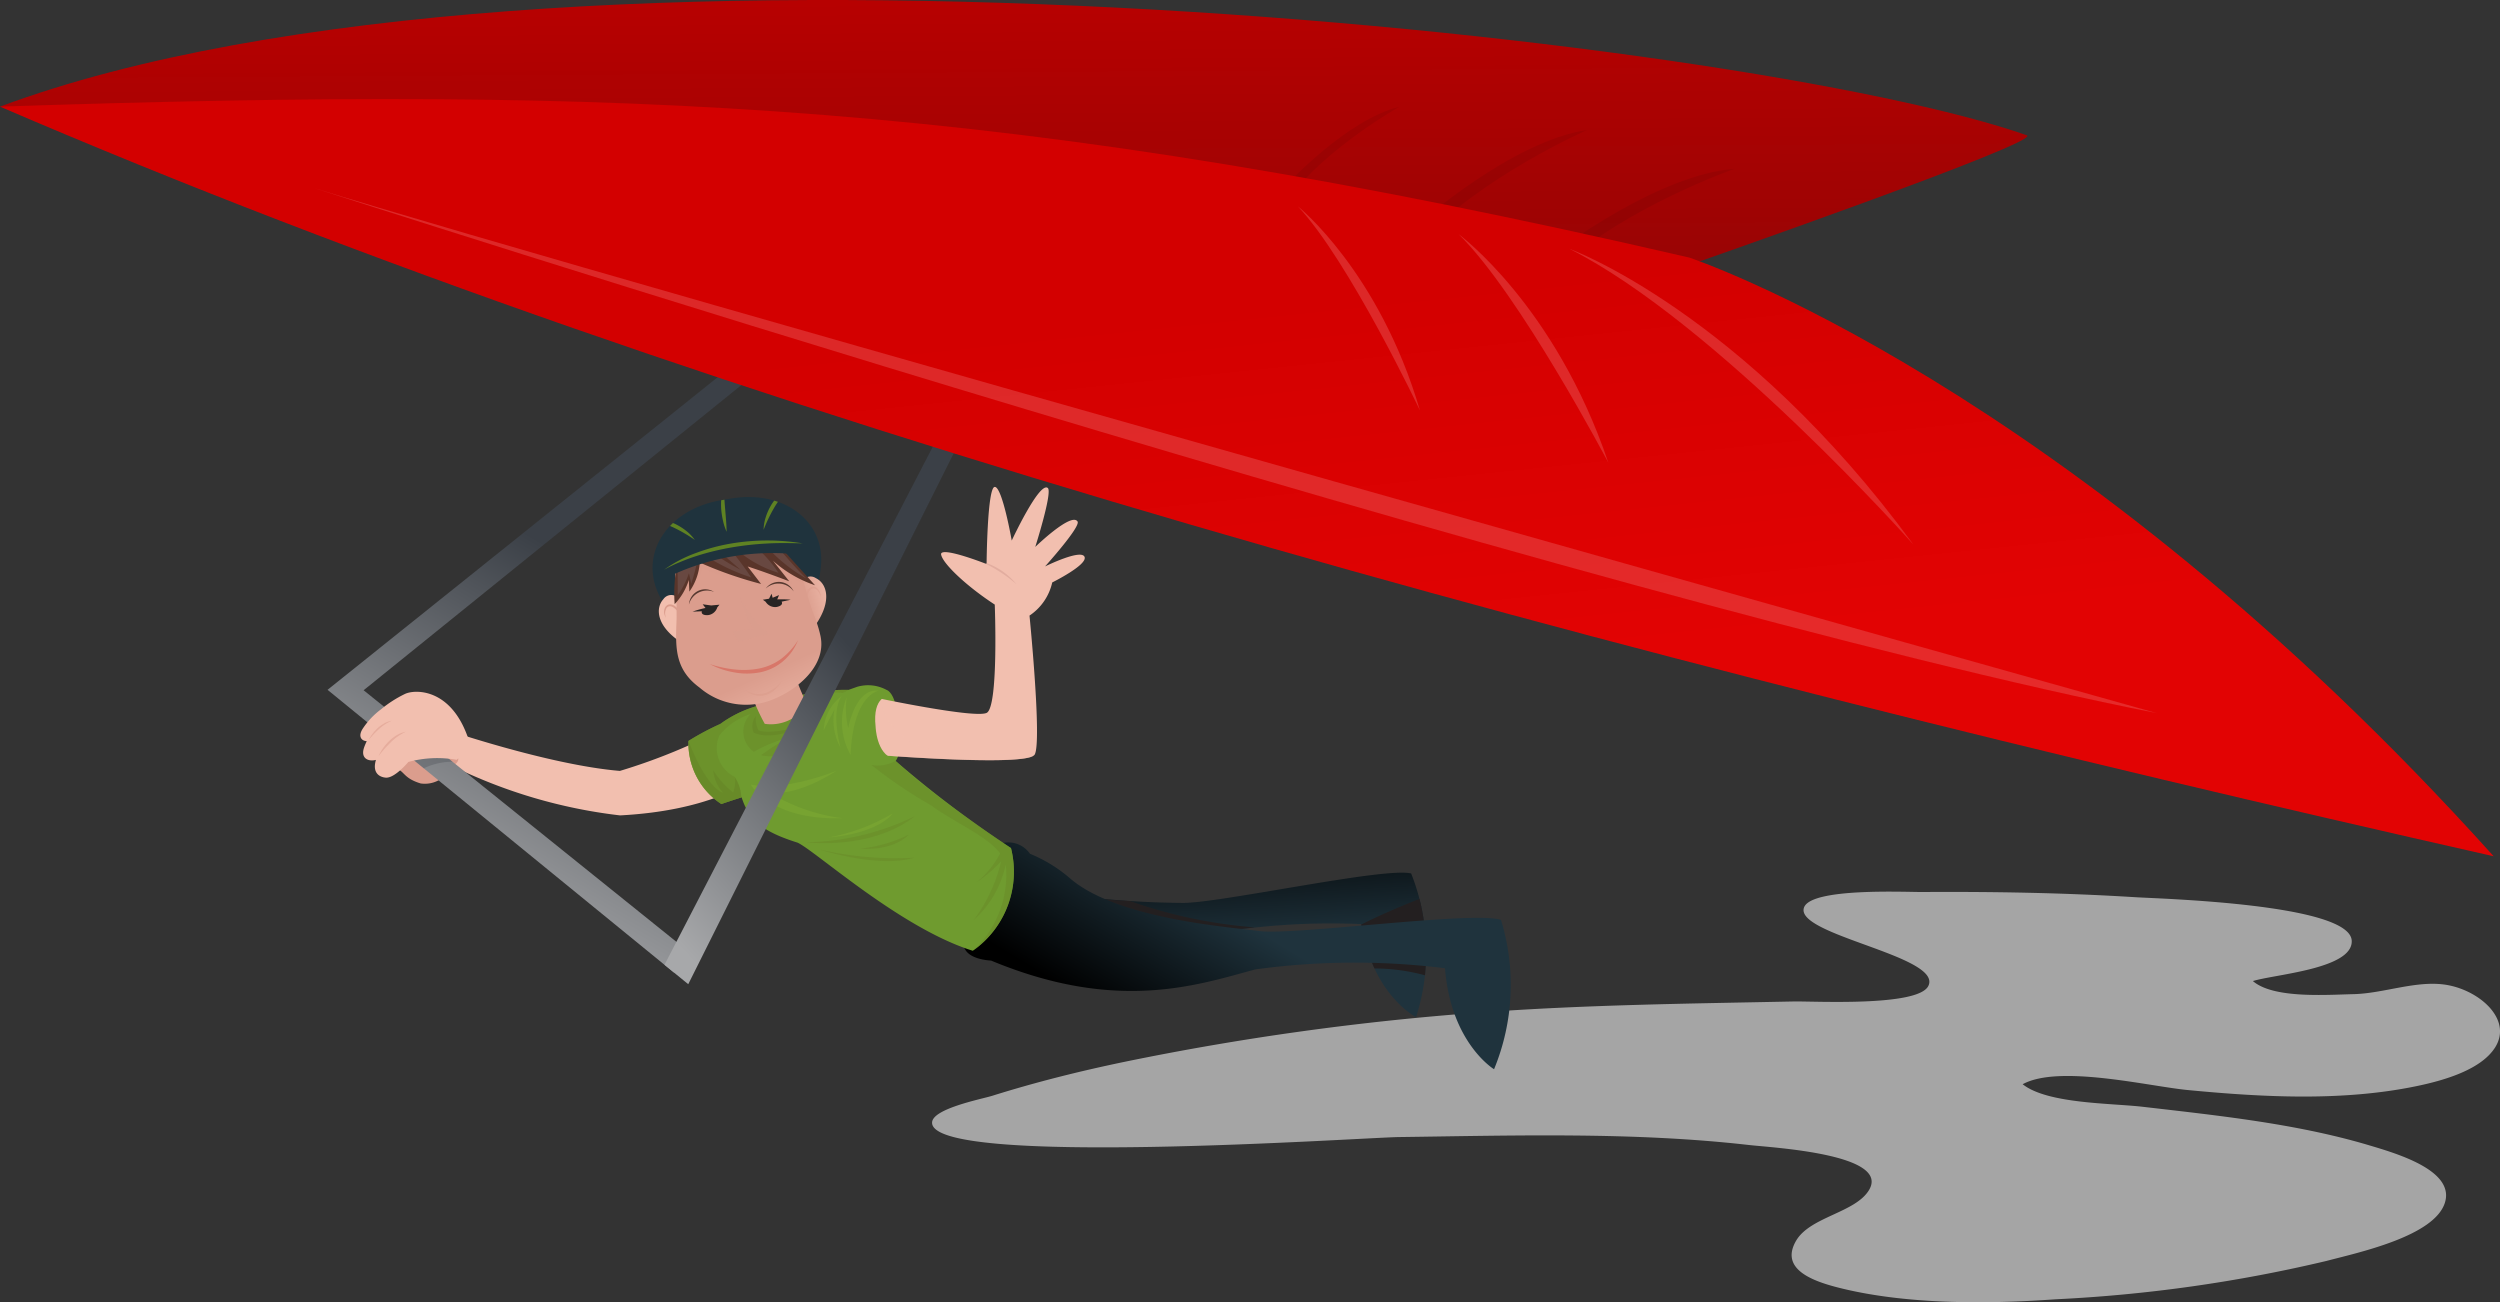 <svg xmlns="http://www.w3.org/2000/svg" xmlns:xlink="http://www.w3.org/1999/xlink" width="171.816" height="89.503" viewBox="0 0 171.816 89.503"><rect x="0" y="0" width="171.816" height="89.503" fill="#333333" stroke="none"/><defs><style>.a{fill:#fff;opacity:0.56;}.b{fill:#f2bfaf;}.c{fill:url(#a);}.d{fill:url(#b);}.e{opacity:0.28;fill:url(#c);}.aa,.ab,.ad,.f,.u,.v{fill:#db9d8d;}.f{opacity:0.52;}.g{fill:url(#d);}.h{fill:#231f20;}.i{fill:url(#e);}.j{fill:#6f9b2f;}.k{fill:#e2ad9f;}.l{opacity:0.53;fill:url(#f);}.m,.o{fill:#6a8e2b;}.m{opacity:0.67;}.n{fill:#a8ff00;}.p{fill:#81ad34;}.aa,.p{opacity:0.45;}.q{fill:#637f25;opacity:0.39;}.r{fill:url(#g);}.s{fill:url(#h);}.t{fill:url(#i);}.u{opacity:0.57;}.w{fill:url(#j);}.x{fill:url(#k);}.y{fill:#282423;}.z{fill:#563930;}.ab,.ac{opacity:0.7;}.ac{fill:#d8675b;}.ad{opacity:0.73;}.ae{fill:url(#l);}.af{fill:#59352a;}.ag{fill:#684841;}.ah{fill:url(#m);}.ai{fill:#5f8223;}.aj{fill:url(#n);}.ak{fill:url(#o);}.al{opacity:0.07;}.am{fill:url(#p);}.an{fill:#ea5e5e;opacity:0.43;}</style><linearGradient id="a" x1="1.839" y1="3.4" x2="1.583" y2="3.196" gradientUnits="objectBoundingBox"><stop offset="0" stop-color="#f2bfaf"/><stop offset="1" stop-color="#db9d8d"/></linearGradient><linearGradient id="b" x1="0.616" y1="1.075" x2="0.851" y2="0.527" gradientUnits="objectBoundingBox"><stop offset="0" stop-color="#a7a8aa"/><stop offset="1" stop-color="#3b4047"/></linearGradient><linearGradient id="c" x1="2.411" y1="6.639" x2="1.443" y2="4.504" xlink:href="#b"/><linearGradient id="d" x1="0.876" y1="0.463" x2="0.768" y2="-0.323" gradientUnits="objectBoundingBox"><stop offset="0" stop-color="#1f333d"/><stop offset="1"/></linearGradient><linearGradient id="e" x1="0.584" y1="0.436" x2="0.231" y2="0.672" xlink:href="#d"/><linearGradient id="f" x1="0.945" y1="1.013" x2="0.882" y2="2.367" xlink:href="#a"/><linearGradient id="g" x1="0.455" y1="0.926" x2="0.712" y2="1.443" xlink:href="#d"/><linearGradient id="h" x1="2.221" y1="2.796" x2="1.252" y2="3.213" xlink:href="#a"/><linearGradient id="i" x1="2.014" y1="3.782" x2="2.886" y2="3.456" xlink:href="#a"/><linearGradient id="j" x1="1.734" y1="1.86" x2="1.401" y2="1.604" xlink:href="#a"/><linearGradient id="k" x1="0.75" y1="1.251" x2="0.566" y2="0.82" xlink:href="#a"/><linearGradient id="l" x1="0.199" y1="2.019" x2="1.371" y2="4.019" xlink:href="#d"/><linearGradient id="m" x1="0.479" y1="2.084" x2="0.79" y2="3.433" xlink:href="#d"/><linearGradient id="n" x1="0.397" y1="1.148" x2="0.745" y2="0.56" xlink:href="#b"/><linearGradient id="o" x1="0.418" y1="0.149" x2="0.455" y2="1.212" gradientUnits="objectBoundingBox"><stop offset="0" stop-color="#bc0000"/><stop offset="1" stop-color="#910505"/></linearGradient><linearGradient id="p" x1="0.582" y1="0.756" x2="0.43" y2="0.311" gradientUnits="objectBoundingBox"><stop offset="0" stop-color="#e20303"/><stop offset="1" stop-color="#d30000"/></linearGradient></defs><g transform="translate(64.06 61.279)"><path class="a" d="M113.967,393.667c1.469-.466,6.9-.827,6.791-2.781-.144-2.522-13.109-2.872-14.875-2.982-4.878-.305-9.766-.387-14.656-.357-1.131.007-7.546-.3-8.1,1.039-.785,1.9,9.544,3.357,8.535,5.415-.708,1.445-7.9,1.041-9.254,1.069-7.231.15-14.412.225-21.628.764a189.321,189.321,0,0,0-24.319,3.375c-3.117.647-6.124,1.4-9.127,2.341-.72.225-4.126.882-4.142,1.843-.053,3.1,29.554,1.028,32.095.995,8-.106,16.1-.36,24.064.548,1.581.18,9.691.613,8.241,3.08-.927,1.577-4.054,1.84-5.021,3.5-1.084,1.866.926,2.71,2.833,3.2,4.593,1.184,10.234,1.163,14.976.823a101.438,101.438,0,0,0,18.636-2.636c2.229-.586,7.379-1.689,8.137-3.975.745-2.249-3.328-3.418-5.286-4-4.947-1.463-10.292-2.019-15.471-2.62-2.193-.254-6.556-.2-8.254-1.551,2.5-1.366,8.616.134,11.351.4,5.154.493,10.592.786,15.674-.26,1.91-.393,4.465-1.124,5.441-2.661,1.255-1.975-1.183-4.044-3.545-4.337-1.993-.247-4.164.621-6.181.667C119.019,394.61,115.372,394.885,113.967,393.667Z" transform="translate(-23.193 -387.521)"/></g><g transform="translate(25.714 47.829)"><path class="b" d="M553.335,343.319s-2.594,1.955-8.732,2.272a35.411,35.411,0,0,1-11.645-3.449l-.766-2.591s7.4,2.566,12.4,2.983a40.29,40.29,0,0,0,7.44-3.079Z" transform="translate(-527.704 -337.381)"/><path class="c" d="M616.329,332.114a5.157,5.157,0,0,1,2.414-1.421c2.006.787,1.323,1.488,2.433,3.276-.08.68,1.407.882.163,1.618a1.984,1.984,0,0,1-2.09,1.12c-1.081-.327-1.108-.762-1.536-.964s-.512.348-.949.164-.565-1.462-.607-2.178S615.872,332.666,616.329,332.114Z" transform="translate(-616.055 -330.693)"/></g><g transform="translate(22.512 21.319)"><path class="d" d="M536.6,262.656l-.842,1.57L511.93,244.778l32.56-26.09,1.069.955-31.151,25.165Z" transform="translate(-511.93 -218.688)"/></g><g transform="translate(25.658 49.37)"><path class="e" d="M619.445,337.2l3.713,2.986a4.621,4.621,0,0,0-1.978.45l-3.468-2.829Z" transform="translate(-617.712 -337.205)"/></g><g transform="translate(24.767 47.547)"><path class="b" d="M612.669,332a5.3,5.3,0,0,1,1.238-1.3,8.079,8.079,0,0,1,1.622-1.044c.692-.352,3.42-.462,4.53,3.573l-.951.945a7.6,7.6,0,0,0-3.325.146s-.941,1.135-1.554,1.078c0,0-1.027-.024-.674-1.219-.489.133-1.093-.081-.806-.876a3.915,3.915,0,0,1,.174-.41C612.554,332.872,612.291,332.56,612.669,332Z" transform="translate(-612.485 -329.501)"/></g><g transform="translate(25.342 49.535)"><path class="f" d="M631.265,342.765a8.679,8.679,0,0,1,.845-.953,3.706,3.706,0,0,1,1.035-.722,1.831,1.831,0,0,0-.609.226,2.731,2.731,0,0,0-.522.393,3.441,3.441,0,0,0-.426.493A2.947,2.947,0,0,0,631.265,342.765Z" transform="translate(-630.59 -340.336)"/><path class="f" d="M635.365,339.217c.114-.135.228-.266.347-.393a4.6,4.6,0,0,1,.371-.361,2.991,2.991,0,0,1,.866-.56,1.5,1.5,0,0,0-.5.167,2.514,2.514,0,0,0-.438.306,3.225,3.225,0,0,0-.362.391A2.394,2.394,0,0,0,635.365,339.217Z" transform="translate(-635.365 -337.903)"/></g><g transform="translate(64.836 57.785)"><path class="g" d="M335,383.564a62.339,62.339,0,0,0,7.558.528c2.3.107,13.995-2.482,15.838-2.023a14.624,14.624,0,0,1,.339,9.872s-2.985-1.489-3.769-6.392a48.433,48.433,0,0,0-12.482,1.087,33.692,33.692,0,0,1-6.77,1.51Z" transform="translate(-326.249 -379.824)"/><path class="h" d="M339,389.626a15.061,15.061,0,0,1,.378,5.252,13.426,13.426,0,0,0-3.474-.471,11.384,11.384,0,0,1-.906-3.018C336.29,390.734,337.783,390.106,339,389.626Z" transform="translate(-306.279 -385.634)"/><path class="h" d="M385.418,393.144l-.714-4.583a40.023,40.023,0,0,0,4.079.4,33.482,33.482,0,0,0,8.59,1.811,41.273,41.273,0,0,0-5.185.859A33.691,33.691,0,0,1,385.418,393.144Z" transform="translate(-375.956 -384.821)"/><path class="i" d="M312.433,372.758a7.7,7.7,0,0,1,1.838.23,1.8,1.8,0,0,1,2.131.66,10,10,0,0,1,2.717,1.659c3.173,2.781,10.685,3.35,13.065,3.655s14.716-1.4,16.589-.768a15.211,15.211,0,0,1-.477,10.263s-2.97-1.794-3.371-6.942a50.358,50.358,0,0,0-13.031.08c-3.943,1.055-9.481,3.007-18.162-.605-.729-.047-1.727-.273-1.887-1.027-.475-.266-.941-.555-1.394-.872Z" transform="translate(-310.451 -372.757)"/></g><g transform="translate(47.309 47.099)"><path class="j" d="M456.866,330.262a8.027,8.027,0,0,1,4.324-1.532c.079-.048.161-.1.251-.157a12.429,12.429,0,0,1,4.225-.649l.6-.212a2.666,2.666,0,0,1,2.022.213s.639.165.738,1.936c0,0,.515,2.073-.113,2.947a75.019,75.019,0,0,0,7.926,5.987,6.635,6.635,0,0,1-2.625,7.058c-4.964-1.547-10.816-6.868-12.042-7.43-2.288-.721-3.335-1.478-3.845-3.115-.8.25-1.39.458-1.39.458a5,5,0,0,1-2.263-4.336A18.4,18.4,0,0,1,456.866,330.262Z" transform="translate(-454.666 -327.609)"/></g><g transform="translate(59.847 33.468)"><path class="b" d="M442.662,278.1c-1.933-1.257-3.645-2.869-3.691-3.477.071-.515,3.13.69,3.13.69s.042-5.283.56-5.3,1.168,3.687,1.168,3.687,1.9-4.081,2.477-3.614c.342.275-.861,4.052-.861,4.052s2.483-2.409,2.907-1.748c.23.359-2.233,3.088-2.233,3.088s2.48-1.225,2.714-.657c.226.547-2.221,1.757-2.221,1.757a3.709,3.709,0,0,1-1.562,2.278s.864,8.677.356,9.552-11.265-.009-11.265-.009l.2-3.929s6.934,1.474,7.764,1.073S442.662,278.1,442.662,278.1Z" transform="translate(-434.143 -270.017)"/><path class="k" d="M456.177,293.562a10.064,10.064,0,0,0-2.169-1.427l.124.048s0-.024,0-.067A4.693,4.693,0,0,1,456.177,293.562Z" transform="translate(-446.174 -286.886)"/></g><g transform="translate(59.847 47.927)"><path class="l" d="M449.188,335.036l.2-3.929s.232.05.613.127c-.095.665.162,1.562,1.451,2.6s2.563,1.123,7.717,1.183a4.678,4.678,0,0,0,1.164.127C459.065,335.848,449.188,335.036,449.188,335.036Z" transform="translate(-449.188 -331.107)"/></g><g transform="translate(57.103 47.472)"><path class="j" d="M493.611,329.529s-1.145.012-.914,2.124c0,0,.054,1.9,1.243,2.206l-2.012,1.259-2.305-5.095,3.111-.838Z" transform="translate(-489.623 -329.185)"/></g><g transform="translate(47.309 47.411)"><path class="m" d="M461.871,357.917a6.4,6.4,0,0,0,1.643-2.008c-.927-1.214-3-2.036-4.78-3.318a31.977,31.977,0,0,1-4.069-2.759,2.5,2.5,0,0,0,1.661-.28c.57.547,1.291,1.155,2.064,1.768h0c2.629,2.084,5.868,4.224,5.868,4.224a6.642,6.642,0,0,1-2.575,7.024,7.089,7.089,0,0,0,2.218-5.9,7.047,7.047,0,0,1-2.2,3.822,11.082,11.082,0,0,0,1.889-4.047A9.418,9.418,0,0,1,461.871,357.917Z" transform="translate(-442.088 -344.671)"/><path class="n" d="M542.347,339.757c-.127.062-.257.128-.386.195C542.09,339.885,542.22,339.819,542.347,339.757Z" transform="translate(-540.623 -337.194)"/><path class="o" d="M543.677,340.579l-.084.043Z" transform="translate(-542.339 -337.822)"/><path class="o" d="M540.423,338.817c-.156.07-.316.145-.477.222C540.108,338.961,540.267,338.887,540.423,338.817Z" transform="translate(-538.222 -336.477)"/><path class="m" d="M504.057,331.7l.035-.018.007,0c.127-.065.254-.13.378-.191h0c.161-.078.321-.153.477-.222.075-.057.156-.114.239-.171h0a8.066,8.066,0,0,1,3.845-1.337c.116-.036.233-.067.351-.093.045-.028.089-.054.138-.086a12.43,12.43,0,0,1,4.225-.649h0a1.343,1.343,0,0,1-.417.212,2.147,2.147,0,0,0-1.792.522,2.034,2.034,0,0,0-.077,2.035c-.063.074-.126.15-.19.22-.8.873-2.274,1.855-3.521,1.495a13.452,13.452,0,0,1,1.955-1.215,9.322,9.322,0,0,0-2.453.988,1.707,1.707,0,0,1-.224-2.6,4.529,4.529,0,0,0-2.144,1.467,2.2,2.2,0,0,0,1.035,2.843,2.756,2.756,0,0,1,.468,1.426c-.792.248-1.373.453-1.373.453a5,5,0,0,1-2.263-4.336C503.208,332.161,503.639,331.92,504.057,331.7Z" transform="translate(-502.755 -328.929)"/><path class="m" d="M483.435,367.389s4.494.583,7.491-1.8A17.65,17.65,0,0,1,483.435,367.389Z" transform="translate(-475.35 -356.915)"/><path class="m" d="M483.565,375.266s4.057,1.329,6.547.566A23.169,23.169,0,0,1,483.565,375.266Z" transform="translate(-474.567 -364.299)"/><path class="m" d="M488.582,370.96s-.94,1.135-3.339.961A9.613,9.613,0,0,0,488.582,370.96Z" transform="translate(-473.434 -361.012)"/><path class="p" d="M505.964,330.74a3.069,3.069,0,0,0-1.234,2.339l.74-1.426a3.923,3.923,0,0,0,.416,2.634S505.191,331.82,505.964,330.74Z" transform="translate(-495.428 -330.311)"/><path class="p" d="M496.494,329.136s-1.764.262-1.932,4.412a4.612,4.612,0,0,1-.267-3.962,5.564,5.564,0,0,0,.105,2.12S494.887,328.93,496.494,329.136Z" transform="translate(-483.413 -329.079)"/><path class="p" d="M510.46,352.42s-3.463,1.44-5.9.952c0,0,1.4,2.481,6.3,2.306a12.589,12.589,0,0,1-5.026-1.767S507.475,354.318,510.46,352.42Z" transform="translate(-500.274 -346.86)"/><path class="p" d="M494.327,364.819s-.863,1.347-4.389,1.649A13.354,13.354,0,0,0,494.327,364.819Z" transform="translate(-480.289 -356.325)"/><path class="q" d="M514.995,336.51a1.138,1.138,0,0,0-.159,1.137s1.135.718,3.683-.546c0,0-2.412.751-3.337.4A1.733,1.733,0,0,1,514.995,336.51Z" transform="translate(-510.354 -334.716)"/><path class="q" d="M537.5,347.635c-.792.248-1.373.453-1.373.453a5,5,0,0,1-2.263-4.336h0c1.333,3.4,2.374,3.557,2.374,3.557a2.544,2.544,0,0,1-.672-1.542,5.919,5.919,0,0,0,1.371,1.529,2.415,2.415,0,0,0,.118-1.05A2.822,2.822,0,0,1,537.5,347.635Z" transform="translate(-533.856 -340.243)"/></g><g transform="translate(44.846 34.159)"><path class="r" d="M515.392,273.15l.62-.105c3.656-.617,6.38,1.523,6.228,4.411-.075,1.436-.839,5.238-4.494,5.855-.1.018-.208.029-.312.04s-.2.048-.308.065c-3.655.617-5.625-2.723-6.168-4.055C509.867,276.684,511.737,273.767,515.392,273.15Z" transform="translate(-510.649 -272.938)"/></g><g transform="translate(45.279 39.63)"><path class="s" d="M509.231,296.5a.661.661,0,0,1,1-.341c.758.366,1.156,1.575-.082,3.3Z" transform="translate(-499.438 -296.054)"/><path class="t" d="M552.31,301.614a.661.661,0,0,0-1.051.059c-.564.623-.479,1.894,1.318,3.026Z" transform="translate(-550.95 -300.119)"/></g><g transform="translate(45.641 40.311)"><path class="u" d="M510.95,300.514a4.357,4.357,0,0,1,.031-.66,1.558,1.558,0,0,1,.19-.6.406.406,0,0,1,.209-.183.307.307,0,0,1,.264.051.764.764,0,0,1,.292.546.7.7,0,0,0-.23-.629.4.4,0,0,0-.362-.091.523.523,0,0,0-.289.236,1.374,1.374,0,0,0-.178.665A2.25,2.25,0,0,0,510.95,300.514Z" transform="translate(-501.193 -298.931)"/><path class="v" d="M551.806,305.333a2.239,2.239,0,0,0-.236-.63,1.376,1.376,0,0,0-.458-.513.524.524,0,0,0-.365-.081.4.4,0,0,0-.282.244.7.7,0,0,0,.078.665.761.761,0,0,1,.015-.619.3.3,0,0,1,.213-.164.406.406,0,0,1,.269.07,1.553,1.553,0,0,1,.442.453A4.454,4.454,0,0,1,551.806,305.333Z" transform="translate(-550.414 -302.877)"/></g><g transform="translate(46.375 37.236)"><path class="w" d="M514.862,304.782a14.073,14.073,0,0,0,1.684,8.046,2.926,2.926,0,0,0,2.905-1.349s-1.911-3.677-1.5-6.7Z" transform="translate(-510.363 -300.317)"/><path class="x" d="M510.628,287.647s.173,2.44.115,3.858c-.073,1.815-.063,3.233,1.58,4.444a4.894,4.894,0,0,0,4.74.936c1.812-.62,4.043-2.36,3.576-4.492-.246-1.122-.591-1.61-1.006-3.179-.074-.278-.715-2.228-.942-3.278Z" transform="translate(-510.628 -285.936)"/><path class="y" d="M540.208,304.584a7.485,7.485,0,0,1,.893-.253l-.194-.253.585.081.572-.053-.152.184a.758.758,0,0,1-.663.536c-.508.013-.4-.268-.4-.268Z" transform="translate(-538.99 -299.784)"/><path class="y" d="M519.95,301.359l.174-.343.073.277.44-.182-.123.294a7.611,7.611,0,0,1,.927.021l-.628.136s.176.245-.318.36a.76.76,0,0,1-.777-.353l-.194-.14Z" transform="translate(-513.472 -297.447)"/><path class="z" d="M541.8,300.792a1.119,1.119,0,0,1,1.729-.869A1.285,1.285,0,0,0,541.8,300.792Z" transform="translate(-540.827 -296.477)"/><path class="z" d="M520.6,298.174a1.12,1.12,0,0,0-1.926-.194A1.285,1.285,0,0,1,520.6,298.174Z" transform="translate(-512.428 -294.762)"/></g><g transform="translate(46.375 37.236)"><path class="aa" d="M523.693,285.936c.178.827.614,2.21.826,2.9a6.014,6.014,0,0,1-1.438-.931l.651.944a18.776,18.776,0,0,1-2.622-.936c.046.056.734,1.1.734,1.1a19.161,19.161,0,0,1-4.3-1.233,12.482,12.482,0,0,1-1.089,2.095l0-.53a5.674,5.674,0,0,1-.708.839c-.028-1.248-.119-2.534-.119-2.534Z" transform="translate(-515.629 -285.936)"/><path class="ab" d="M526.381,301.448a5.178,5.178,0,0,0,.983,2.31l-1.48.186.434.724,2.066-.6A6.672,6.672,0,0,1,526.381,301.448Z" transform="translate(-521.921 -297.777)"/><path class="ac" d="M517.378,316.124a5.508,5.508,0,0,0,1.664.567,4.722,4.722,0,0,0,1.779,0,3.5,3.5,0,0,0,1.607-.778,3.888,3.888,0,0,0,.6-.661,4.271,4.271,0,0,0,.418-.775,4.843,4.843,0,0,1-1.148,1.273,3.831,3.831,0,0,1-1.531.677,5.6,5.6,0,0,1-1.7.063,6.993,6.993,0,0,1-.851-.139A7.547,7.547,0,0,1,517.378,316.124Z" transform="translate(-514.969 -307.719)"/><path class="ad" d="M522.138,326.965a1.5,1.5,0,0,0,1.41.339,1.622,1.622,0,0,0,.651-.382,2.248,2.248,0,0,0,.451-.588,2.51,2.51,0,0,1-1.139.84A1.757,1.757,0,0,1,522.138,326.965Z" transform="translate(-517.299 -316.773)"/></g><g transform="translate(46.347 36.687)"><path class="ae" d="M515.254,284.273l1.956,2.072.582-.36-.189-2.366Z" transform="translate(-508.785 -283.62)"/><path class="af" d="M512.461,286.148a26.953,26.953,0,0,0,5.061,1.866l-.921-1.2s1.037.323,2.858,1.02l-1.117-1.411a8.371,8.371,0,0,0,2.89,1.683l-2.939-3.248Z" transform="translate(-511.564 -284.569)"/><path class="af" d="M547.633,291.063a3.911,3.911,0,0,1-.727,2.212l-.037-.8a4.227,4.227,0,0,1-.973,1.659,10.55,10.55,0,0,1,.184-2.828Z" transform="translate(-545.877 -289.301)"/><g transform="translate(0.177 0.89)"><path class="ag" d="M515.769,287.465a27.182,27.182,0,0,0,1.9,2.1,11.01,11.01,0,0,1-2.715-2.181Z" transform="translate(-508.775 -287.379)"/><path class="ag" d="M524.391,287.427a9.409,9.409,0,0,1,1.557,1.78,7.88,7.88,0,0,1-2.874-1.593Z" transform="translate(-518.968 -287.416)"/><path class="ag" d="M547.9,290.555a14.251,14.251,0,0,1-.46,1.767s-.135-.667-.158-.724a5.646,5.646,0,0,1-.769,1.512s.011-1.845-.057-2.585Z" transform="translate(-546.459 -289.78)"/><path class="ag" d="M531.565,288.159a15.691,15.691,0,0,0,1.882,1.149s-.9-.76-1.447-1.281l.656-.2a19.125,19.125,0,0,1,1.511,2,13.06,13.06,0,0,1-3.154-1.5Z" transform="translate(-529.067 -287.722)"/></g></g><g transform="translate(45.636 34.337)"><path class="ah" d="M516.457,282.489a16.448,16.448,0,0,1,8.855-1.37l.122-1.333-1.858-1.337-6.16.928-1.556,1.259Z" transform="translate(-515.86 -277.323)"/><path class="ai" d="M516.043,287.573a9.473,9.473,0,0,1,1.109-.531c.376-.159.76-.3,1.15-.423a17.851,17.851,0,0,1,2.375-.578,20.971,20.971,0,0,1,2.433-.27c.408-.024.818-.032,1.227-.03s.821.009,1.232.021a14.957,14.957,0,0,0-4.938.013,13.176,13.176,0,0,0-2.4.648A8.943,8.943,0,0,0,516.043,287.573Z" transform="translate(-516.039 -282.754)"/><path class="ai" d="M523.235,275.986a2.959,2.959,0,0,1,.154-.887,3.967,3.967,0,0,1,.374-.826c.062-.1.129-.2.2-.293q.131.038.257.083c-.079.114-.154.23-.225.35A10.233,10.233,0,0,0,523.235,275.986Z" transform="translate(-516.391 -273.911)"/><path class="ai" d="M547.7,280.523a4.016,4.016,0,0,1,.773.473,2.974,2.974,0,0,1,.625.648,10.308,10.308,0,0,0-1.511-.876c-.064-.03-.129-.055-.195-.083.066-.07.134-.138.205-.205C547.627,280.494,547.662,280.507,547.7,280.523Z" transform="translate(-546.981 -278.873)"/><path class="ai" d="M538.522,275.9a3.918,3.918,0,0,1-.245-.746,5.576,5.576,0,0,1-.123-.774,4.944,4.944,0,0,1-.005-.651l.025,0,.2-.034c.014.222.029.444.05.667C538.463,274.865,538.517,275.373,538.522,275.9Z" transform="translate(-534.221 -273.69)"/></g><g transform="translate(45.667 25.134)"><path class="aj" d="M461.254,274.4,481.759,234.8l1.337.45L462.874,275.7l-.805,1.611-1.633-1.332Z" transform="translate(-460.435 -234.804)"/></g><g transform="translate(0 0)"><path class="ak" d="M276.176,146.946s24.737-8.614,23.539-9.036c-19.18-6.754-101.592-16.007-139.295-1.971Z" transform="translate(-160.42 -128.612)"/></g><g transform="translate(88.461 7.339)"><path class="al" d="M245.541,183.17s6.789-5.143,12.028-5.536c0,0-7.5,2.626-12.107,6.855Z" transform="translate(-226.821 -173.371)"/><path class="al" d="M288.247,172.741s6.348-5.633,11.526-6.4c0,0-7.248,3.167-11.5,7.729Z" transform="translate(-279.152 -164.747)"/><path class="al" d="M342.79,164.942s4.1-4.435,7.712-5.323c0,0-4.91,2.734-7.6,6.267Z" transform="translate(-342.79 -159.619)"/></g><g transform="translate(0 6.808)"><path class="am" d="M196.412,209.417c-60.4-13.655-121.3-29.949-171.381-51.521,43.256-1.434,69.185-.482,116.1,10.375C141.132,168.271,167.13,176.867,196.412,209.417Z" transform="translate(-25.031 -157.376)"/></g><g transform="translate(21.613 12.932)"><path class="an" d="M122.781,183.252s88.231,28.516,126.632,36.084C249.413,219.336,140.971,188.93,122.781,183.252Z" transform="translate(-122.781 -183.252)"/><path class="an" d="M193.5,200.846s11.943,4.343,23.648,20.335C217.152,221.181,203.578,205.915,193.5,200.846Z" transform="translate(-107.258 -196.682)"/><path class="an" d="M282.117,196.6s6.627,4.862,10.288,15.7C292.4,212.3,286.313,200.71,282.117,196.6Z" transform="translate(-203.484 -193.438)"/><path class="an" d="M336.8,188.533s5.592,4.469,8.39,14.03C345.192,202.563,340.306,192.262,336.8,188.533Z" transform="translate(-269.214 -187.283)"/></g></svg>